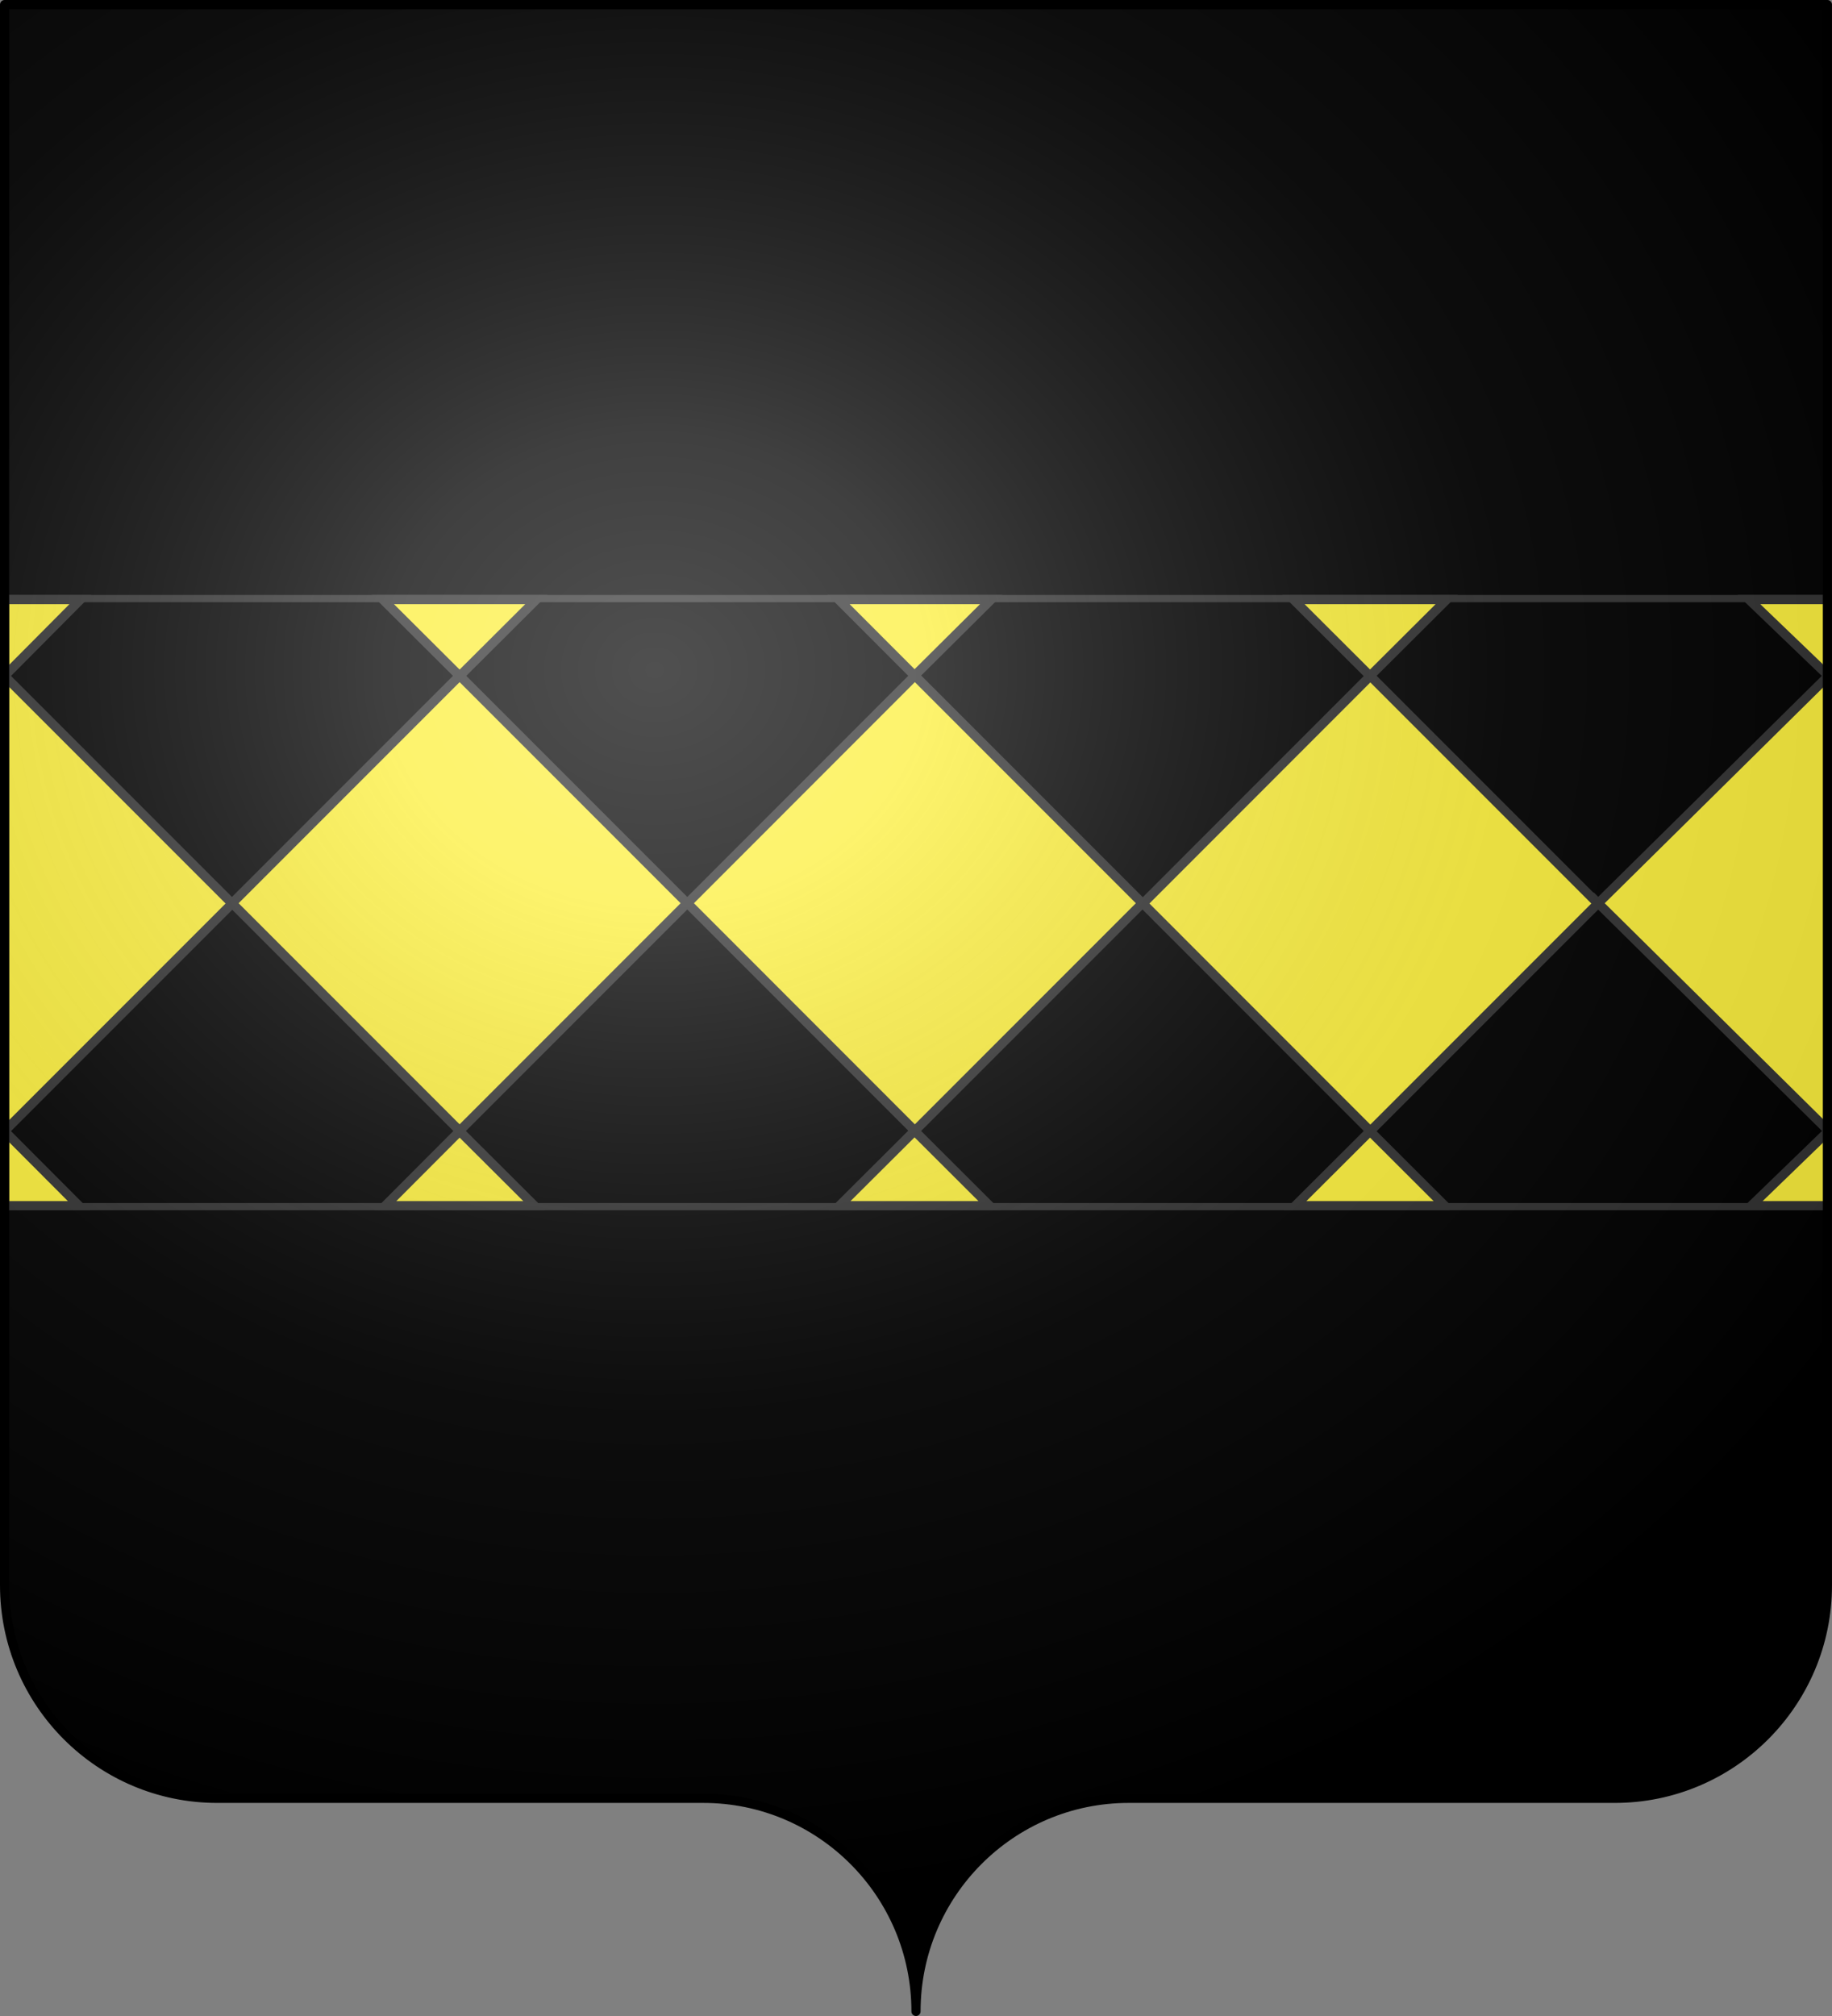 <svg xmlns="http://www.w3.org/2000/svg" xmlns:xlink="http://www.w3.org/1999/xlink" height="660" width="600.003" version="1.0"><rect width="100%" height="100%" fill="#808080" stroke="none"/><defs><radialGradient r="300" fy="200.448" fx="285.186" cy="200.448" cx="285.186" gradientTransform="matrix(1.551 0 0 1.35 -152.894 151.099)" gradientUnits="userSpaceOnUse" id="b" xlink:href="#a"/><linearGradient id="a"><stop style="stop-color:white;stop-opacity:.314" offset="0"/><stop offset=".19" style="stop-color:white;stop-opacity:.251"/><stop style="stop-color:#6b6b6b;stop-opacity:.125" offset=".6"/><stop style="stop-color:black;stop-opacity:.125" offset="1"/></linearGradient></defs><g style="display:inline"><g style="fill:#fff"><g style="fill:#fff;stroke:none;display:inline"><path d="M375 860.862c0-38.504 31.203-69.753 69.65-69.753h159.2c38.447 0 69.65-31.25 69.65-69.754V203.862h-597v517.493c0 38.504 31.203 69.754 69.65 69.754h159.2c38.447 0 69.65 31.25 69.65 69.753z" style="fill:#000;fill-opacity:1;fill-rule:nonzero;stroke:none;stroke-width:3;stroke-linecap:round;stroke-linejoin:round;stroke-miterlimit:4;stroke-dasharray:none;stroke-dashoffset:0;stroke-opacity:1;display:inline" transform="translate(-75 -202.362)"/></g></g></g><g style="display:inline"><g style="fill:#f7c5b4;stroke:#000;stroke-width:3;stroke-miterlimit:4;stroke-dasharray:none;display:inline"><path style="fill:#000;fill-opacity:1;fill-rule:nonzero;stroke:#313131;stroke-width:2.36;stroke-linecap:round;stroke-linejoin:miter;stroke-miterlimit:4;stroke-dasharray:none;stroke-dashoffset:0;stroke-opacity:1;display:inline" d="M780.318 585.515v-597.64H581.253v597.64h199.065z" transform="rotate(-90 494.872 481.414)"/></g><path style="fill:#fcef3c;fill-opacity:1;fill-rule:evenodd;stroke:#313131;stroke-width:3;stroke-linecap:butt;stroke-linejoin:miter;stroke-miterlimit:4;stroke-dasharray:none;stroke-opacity:1;display:inline" d="M375.167-92.184v24.329l24.389-24.329h-24.39zm173.42 0 25.004 24.849v-24.849h-25.004zm-149 0 74.5 74.5 74.5-74.5h-149zm-24.42 173.505 24.389-24.474-24.39-24.341V81.32zm99.014-98.974-74.5 74.5 74.5 74.5 74.437-74.437 24.973 25.06V31.707l-24.973 25.078-74.437-74.438zm-99.014 248.046 24.483-24.546-24.483-24.6v49.146zM573.59 180.96l-24.91 24.887 24.91 25.086V180.96zm-99.41-49.488-74.5 74.47 74.5 74.5 74.5-74.5-74.5-74.47zM375.167 379.46l24.389-24.436-24.39-24.467v48.903zm198.424-49.503-25.004 25.067 25.004 25.107v-50.174zm-99.504-49.308-74.5 74.468 74.5 74.5 74.5-74.5-74.5-74.468zm-98.92 224.473h24.389l-24.39-25.215v25.215zm99.014-75.373-74.5 75.373H573.59v-26.013l-24.973 26.013-74.437-75.373z" transform="rotate(-90 431.781 338.098)"/></g><g style="display:inline"><path d="M76.5 203.862v517.491c0 38.505 31.203 69.755 69.65 69.755h159.2c38.447 0 69.65 31.25 69.65 69.754 0-38.504 31.203-69.754 69.65-69.754h159.2c38.447 0 69.65-31.25 69.65-69.755v-517.49h-597z" style="fill:url(#b);fill-opacity:1;fill-rule:evenodd;stroke:none;stroke-width:3;stroke-linecap:butt;stroke-linejoin:miter;stroke-miterlimit:4;stroke-dasharray:none;stroke-opacity:1;display:inline" transform="translate(-75 -202.362)"/></g><g style="display:inline"><path style="fill:none;fill-opacity:1;fill-rule:nonzero;stroke:#000;stroke-width:3;stroke-linecap:round;stroke-linejoin:round;stroke-miterlimit:4;stroke-dasharray:none;stroke-dashoffset:0;stroke-opacity:1;display:inline" d="M302.06 658.5c0-38.504 31.203-69.753 69.65-69.753h159.2c38.446 0 69.65-31.25 69.65-69.754V1.5h-597v517.493c0 38.504 31.203 69.754 69.65 69.754h159.2c38.446 0 69.65 31.25 69.65 69.753z" transform="translate(-2.06)"/></g></svg>